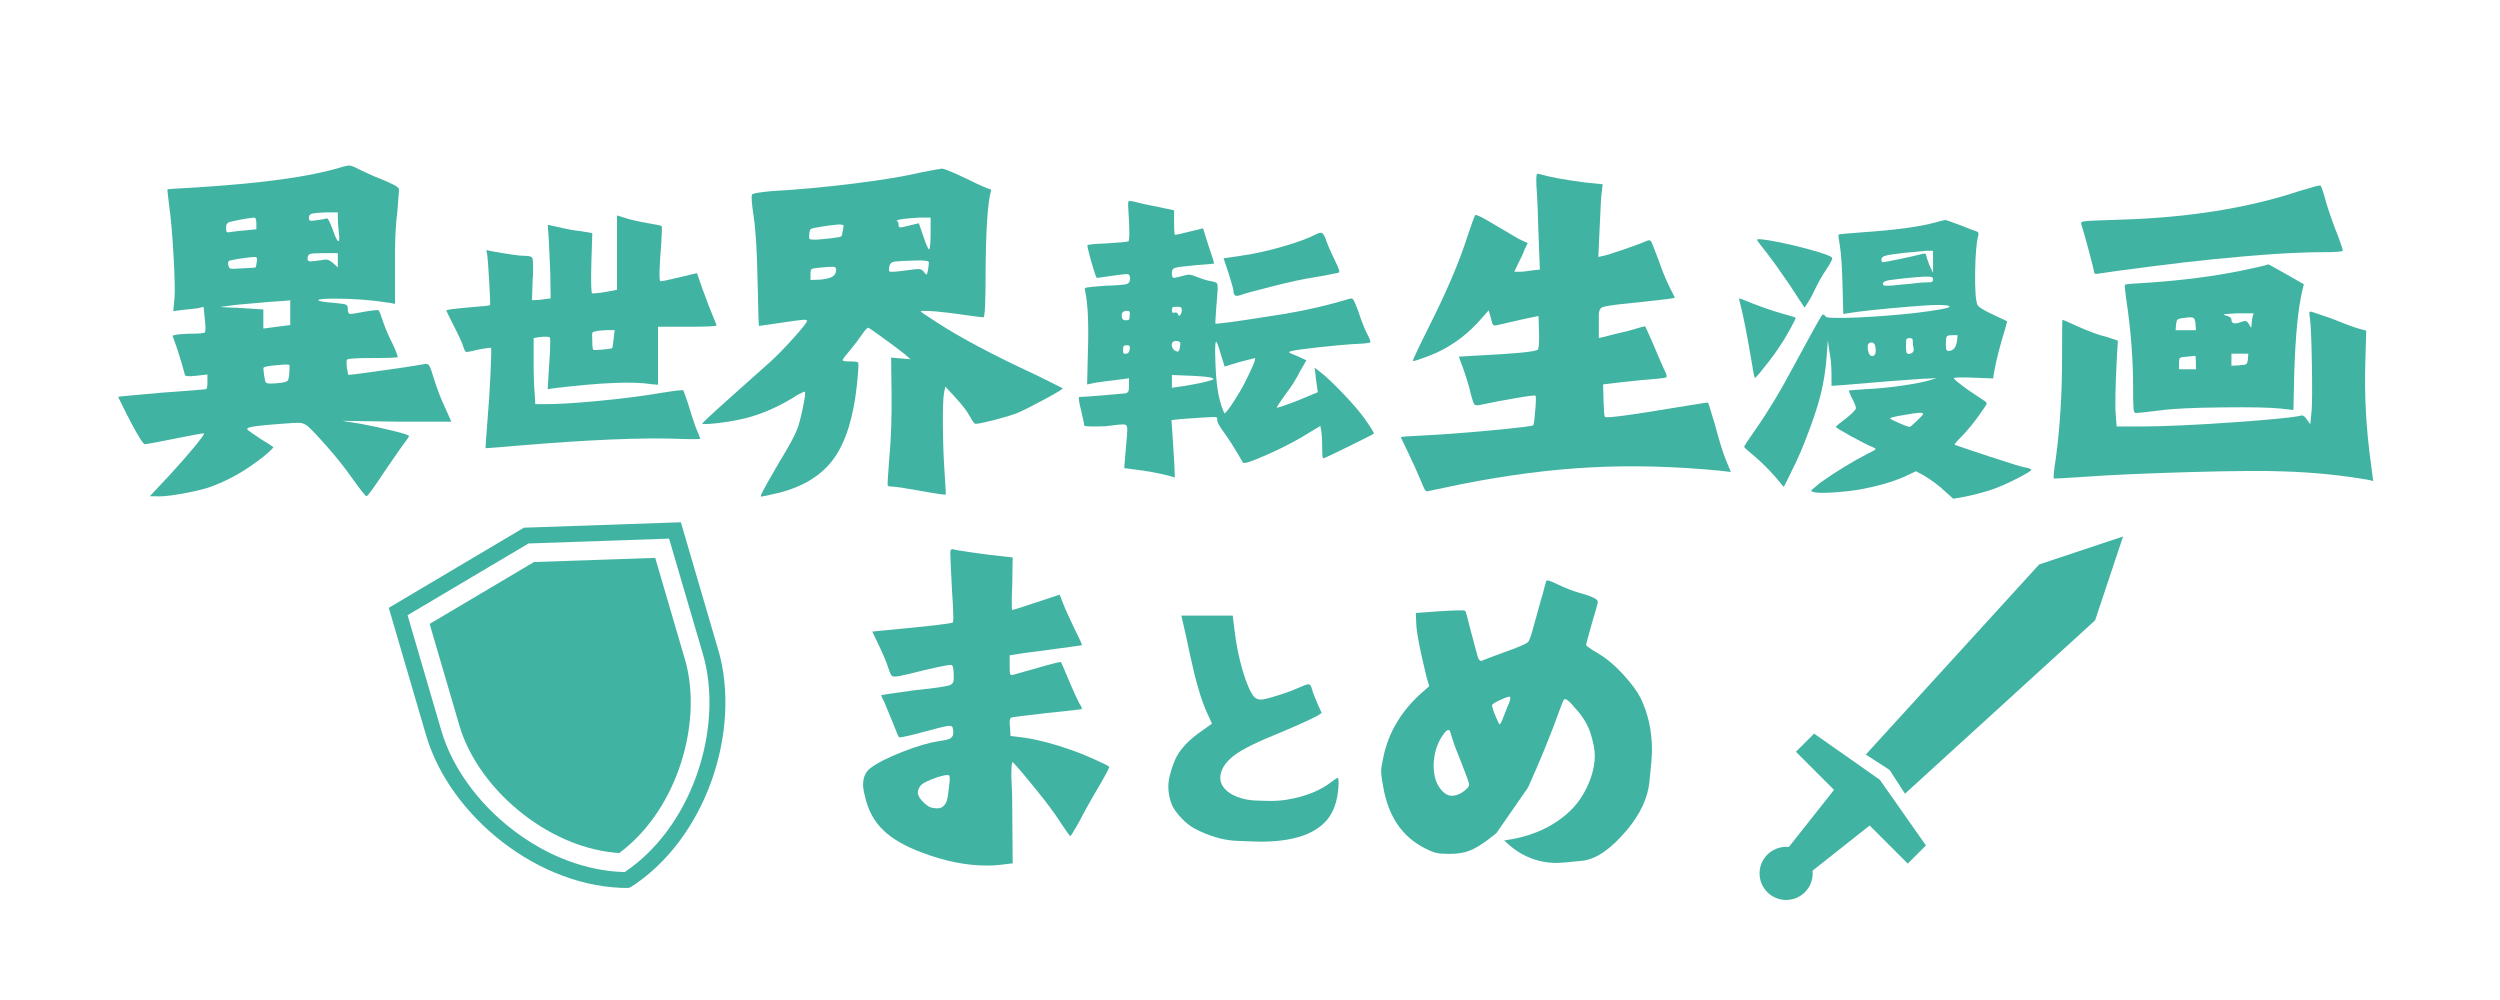 <svg xmlns="http://www.w3.org/2000/svg" xmlns:xlink="http://www.w3.org/1999/xlink" width="500" zoomAndPan="magnify" viewBox="0 0 375 150" height="200" preserveAspectRatio="xMidYMid meet" version="1.0"><defs><g/><clipPath id="e1ac9766f0"><path d="M 279 80.469 L 318.684 80.469 L 318.684 120 L 279 120 Z M 279 80.469 " clip-rule="nonzero"/></clipPath><clipPath id="a4d13086f7"><path d="M 263.934 127 L 272 127 L 272 135 L 263.934 135 Z M 263.934 127 " clip-rule="nonzero"/></clipPath><clipPath id="4ba9ed902e"><path d="M 58 78 L 109 78 L 109 134 L 58 134 Z M 58 78 " clip-rule="nonzero"/></clipPath><clipPath id="d239a5b252"><path d="M 56.586 85.602 L 100.492 72.746 L 116.297 126.73 L 72.391 139.586 Z M 56.586 85.602 " clip-rule="nonzero"/></clipPath><clipPath id="af7200e1d4"><path d="M 56.586 85.602 L 100.492 72.746 L 116.297 126.73 L 72.391 139.586 Z M 56.586 85.602 " clip-rule="nonzero"/></clipPath></defs><path fill="#41b3a2" d="M 272.113 110.039 L 281.969 116.961 L 288.891 126.816 L 286.164 129.543 L 269.387 112.766 Z M 272.113 110.039 " fill-opacity="1" fill-rule="nonzero"/><g clip-path="url(#e1ac9766f0)"><path fill="#41b3a2" d="M 283.438 115.492 L 285.746 119.055 L 314.266 93.051 L 318.461 80.469 L 305.879 84.664 L 279.871 113.184 Z M 283.438 115.492 " fill-opacity="1" fill-rule="nonzero"/></g><path fill="#41b3a2" d="M 267.918 133.738 L 265.191 131.012 L 276.309 116.961 L 281.969 122.621 Z M 267.918 133.738 " fill-opacity="1" fill-rule="nonzero"/><g clip-path="url(#a4d13086f7)"><path fill="#41b3a2" d="M 271.902 131.012 C 271.902 131.273 271.879 131.531 271.828 131.789 C 271.777 132.043 271.699 132.293 271.602 132.535 C 271.5 132.777 271.379 133.008 271.23 133.223 C 271.086 133.441 270.922 133.645 270.734 133.828 C 270.551 134.012 270.352 134.18 270.133 134.324 C 269.914 134.469 269.684 134.594 269.445 134.691 C 269.203 134.793 268.953 134.867 268.695 134.918 C 268.438 134.969 268.18 134.996 267.918 134.996 C 267.656 134.996 267.398 134.969 267.141 134.918 C 266.883 134.867 266.637 134.793 266.395 134.691 C 266.152 134.594 265.922 134.469 265.703 134.324 C 265.488 134.18 265.285 134.012 265.102 133.828 C 264.914 133.645 264.75 133.441 264.605 133.223 C 264.461 133.008 264.336 132.777 264.238 132.535 C 264.137 132.293 264.062 132.043 264.012 131.789 C 263.961 131.531 263.934 131.273 263.934 131.012 C 263.934 130.75 263.961 130.488 264.012 130.234 C 264.062 129.977 264.137 129.727 264.238 129.484 C 264.336 129.242 264.461 129.016 264.605 128.797 C 264.75 128.578 264.914 128.379 265.102 128.191 C 265.285 128.008 265.488 127.844 265.703 127.699 C 265.922 127.551 266.152 127.43 266.395 127.328 C 266.637 127.23 266.883 127.152 267.141 127.102 C 267.398 127.051 267.656 127.027 267.918 127.027 C 268.18 127.027 268.438 127.051 268.695 127.102 C 268.953 127.152 269.203 127.23 269.445 127.328 C 269.684 127.43 269.914 127.551 270.133 127.699 C 270.352 127.844 270.551 128.008 270.734 128.191 C 270.922 128.379 271.086 128.578 271.23 128.797 C 271.379 129.016 271.5 129.242 271.602 129.484 C 271.699 129.727 271.777 129.977 271.828 130.234 C 271.879 130.488 271.902 130.75 271.902 131.012 Z M 271.902 131.012 " fill-opacity="1" fill-rule="nonzero"/></g><g fill="#41b3a2" fill-opacity="1"><g transform="translate(117.903, 124.567)"><g><path d="M 24.641 -41.594 C 24.641 -41.852 24.672 -42.016 24.734 -42.078 C 24.797 -42.148 24.848 -42.188 24.891 -42.188 C 24.93 -42.188 24.977 -42.188 25.031 -42.188 C 25.238 -42.102 26.254 -41.93 28.078 -41.672 C 29.898 -41.41 31.312 -41.234 32.312 -41.141 L 34 -40.953 L 33.938 -36.984 C 33.883 -35.68 33.859 -34.707 33.859 -34.062 C 33.859 -33.406 33.883 -33.078 33.938 -33.078 C 34.102 -33.078 35.312 -33.457 37.562 -34.219 C 39.82 -34.977 40.973 -35.359 41.016 -35.359 C 41.055 -35.359 41.227 -34.945 41.531 -34.125 C 41.789 -33.426 42.352 -32.172 43.219 -30.359 C 44 -28.797 44.391 -27.945 44.391 -27.812 C 44.391 -27.812 44.379 -27.801 44.359 -27.781 C 44.336 -27.758 43.18 -27.598 40.891 -27.297 C 38.242 -26.953 36.441 -26.711 35.484 -26.578 L 33.547 -26.266 L 33.547 -24.766 C 33.547 -24.066 33.566 -23.648 33.609 -23.516 C 33.648 -23.391 33.734 -23.328 33.859 -23.328 C 33.91 -23.328 33.957 -23.328 34 -23.328 C 38.5 -24.629 40.898 -25.281 41.203 -25.281 C 41.297 -25.195 41.688 -24.312 42.375 -22.625 C 43.07 -20.977 43.594 -19.828 43.938 -19.172 C 44.238 -18.691 44.391 -18.391 44.391 -18.266 C 44.391 -18.266 44.367 -18.242 44.328 -18.203 C 44.285 -18.16 42.551 -17.961 39.125 -17.609 C 35.664 -17.223 33.867 -16.988 33.734 -16.906 C 33.609 -16.812 33.547 -16.57 33.547 -16.188 C 33.547 -15.969 33.566 -15.727 33.609 -15.469 L 33.672 -14.172 L 35.812 -13.906 C 37.852 -13.602 40.148 -13 42.703 -12.094 C 43.742 -11.738 44.914 -11.27 46.219 -10.688 C 47.52 -10.102 48.273 -9.727 48.484 -9.562 C 48.484 -9.344 47.922 -8.281 46.797 -6.375 C 45.586 -4.332 44.633 -2.617 43.938 -1.234 C 43.156 0.148 42.723 0.844 42.641 0.844 C 42.555 0.844 41.973 0.02 40.891 -1.625 C 40.191 -2.707 39.07 -4.203 37.531 -6.109 C 36 -8.016 34.844 -9.379 34.062 -10.203 C 34.062 -10.242 34.039 -10.266 34 -10.266 C 34 -10.266 33.973 -10.223 33.922 -10.141 C 33.879 -10.055 33.848 -9.828 33.828 -9.453 C 33.805 -9.086 33.797 -8.773 33.797 -8.516 C 33.797 -8.078 33.816 -7.477 33.859 -6.719 C 33.91 -5.969 33.938 -4.703 33.938 -2.922 L 34 4.938 L 32.891 5.062 C 31.984 5.195 31.07 5.266 30.156 5.266 C 27.082 5.266 23.879 4.633 20.547 3.375 C 17.941 2.426 15.945 1.281 14.562 -0.062 C 13.176 -1.406 12.266 -3.117 11.828 -5.203 C 11.648 -5.848 11.562 -6.41 11.562 -6.891 C 11.562 -7.973 11.93 -8.797 12.672 -9.359 C 13.711 -10.141 15.316 -10.953 17.484 -11.797 C 19.648 -12.641 21.445 -13.172 22.875 -13.391 C 23.832 -13.516 24.441 -13.664 24.703 -13.844 C 24.961 -14.02 25.094 -14.301 25.094 -14.688 C 25.094 -14.77 25.094 -14.836 25.094 -14.891 C 25.051 -15.273 24.992 -15.5 24.922 -15.562 C 24.859 -15.633 24.738 -15.672 24.562 -15.672 C 24.477 -15.672 24.375 -15.672 24.25 -15.672 C 23.812 -15.617 22.488 -15.289 20.281 -14.688 C 18.5 -14.207 17.414 -13.969 17.031 -13.969 C 16.945 -13.969 16.906 -13.992 16.906 -14.047 C 16.852 -14.086 16.547 -14.82 15.984 -16.25 C 15.379 -17.676 14.969 -18.672 14.75 -19.234 C 14.445 -19.797 14.297 -20.145 14.297 -20.281 C 14.297 -20.281 14.305 -20.289 14.328 -20.312 C 14.348 -20.332 15.922 -20.562 19.047 -21 C 19.473 -21.039 20.035 -21.102 20.734 -21.188 C 22.941 -21.445 24.227 -21.648 24.594 -21.797 C 24.969 -21.953 25.156 -22.25 25.156 -22.688 C 25.156 -22.77 25.156 -22.832 25.156 -22.875 C 25.156 -22.875 25.156 -22.895 25.156 -22.938 C 25.156 -22.938 25.156 -22.961 25.156 -23.016 L 25.156 -23.203 C 25.156 -23.203 25.156 -23.223 25.156 -23.266 C 25.156 -24.305 25.023 -24.828 24.766 -24.828 C 24.117 -24.828 21.91 -24.352 18.141 -23.406 C 17.223 -23.188 16.613 -23.078 16.312 -23.078 C 16.227 -23.078 16.109 -23.098 15.953 -23.141 C 15.805 -23.18 15.602 -23.594 15.344 -24.375 C 15.125 -25.113 14.645 -26.258 13.906 -27.812 L 12.938 -29.828 L 14.953 -30.031 C 21.41 -30.633 24.77 -31.023 25.031 -31.203 C 25.07 -31.285 25.094 -31.566 25.094 -32.047 C 25.094 -32.828 25.023 -34.191 24.891 -36.141 C 24.723 -39.348 24.641 -41.164 24.641 -41.594 Z M 24.5 -7.016 C 24.539 -7.273 24.562 -7.492 24.562 -7.672 C 24.562 -8.055 24.52 -8.258 24.438 -8.281 C 24.352 -8.301 24.27 -8.312 24.188 -8.312 C 23.926 -8.312 23.445 -8.207 22.75 -8 C 21.227 -7.477 20.348 -7.02 20.109 -6.625 C 19.879 -6.238 19.766 -5.938 19.766 -5.719 C 19.766 -5.281 20.023 -4.805 20.547 -4.297 C 21.055 -3.773 21.504 -3.477 21.891 -3.406 C 22.285 -3.344 22.551 -3.312 22.688 -3.312 C 23.07 -3.312 23.375 -3.422 23.594 -3.641 C 23.852 -3.859 24.035 -4.16 24.141 -4.547 C 24.254 -4.941 24.375 -5.766 24.5 -7.016 Z M 24.5 -7.016 "/></g></g></g><g fill="#41b3a2" fill-opacity="1"><g transform="translate(13.566, 68.843)"><g><path d="M 29.828 -12.875 C 29.879 -13.602 29.879 -14.016 29.828 -14.109 C 29.703 -14.191 29.062 -14.176 27.906 -14.062 C 26.758 -13.957 26.125 -13.844 26 -13.719 C 25.914 -13.676 25.938 -13.266 26.062 -12.484 C 26.145 -11.922 26.227 -11.582 26.312 -11.469 C 26.406 -11.363 26.648 -11.312 27.047 -11.312 C 27.473 -11.312 28.035 -11.352 28.734 -11.438 C 29.203 -11.52 29.488 -11.625 29.594 -11.75 C 29.707 -11.883 29.785 -12.258 29.828 -12.875 Z M 29.969 -21.906 L 29.969 -23.797 L 29.188 -23.719 C 28.188 -23.676 25.82 -23.484 22.094 -23.141 L 19.5 -22.812 C 19.582 -22.812 19.773 -22.789 20.078 -22.75 C 21.473 -22.707 22.734 -22.645 23.859 -22.562 L 25.938 -22.422 L 25.938 -19.562 L 27.953 -19.828 L 29.969 -20.078 Z M 24.953 -29.578 C 25.047 -30.004 24.992 -30.238 24.797 -30.281 C 24.598 -30.332 23.766 -30.25 22.297 -30.031 C 21.473 -29.895 20.984 -29.797 20.828 -29.734 C 20.68 -29.672 20.629 -29.477 20.672 -29.156 C 20.711 -28.832 20.816 -28.633 20.984 -28.562 C 21.16 -28.5 21.75 -28.508 22.75 -28.594 C 24.094 -28.645 24.766 -28.691 24.766 -28.734 C 24.805 -28.734 24.867 -29.016 24.953 -29.578 Z M 37.109 -29.766 L 37.109 -30.875 L 35.031 -30.875 C 33.863 -30.875 33.16 -30.828 32.922 -30.734 C 32.68 -30.648 32.562 -30.414 32.562 -30.031 C 32.562 -29.77 32.703 -29.641 32.984 -29.641 C 33.266 -29.641 33.836 -29.703 34.703 -29.828 C 35.141 -29.922 35.453 -29.93 35.641 -29.859 C 35.836 -29.797 36.094 -29.633 36.406 -29.375 L 37.109 -28.734 Z M 24.891 -35.297 C 24.891 -35.898 24.781 -36.203 24.562 -36.203 C 23.613 -36.117 22.406 -35.906 20.938 -35.562 C 20.539 -35.469 20.344 -35.18 20.344 -34.703 C 20.344 -34.316 20.383 -34.094 20.469 -34.031 C 20.562 -33.969 20.801 -33.977 21.188 -34.062 C 21.707 -34.145 22.469 -34.227 23.469 -34.312 L 24.891 -34.453 Z M 37.109 -36.984 L 35.297 -36.984 C 34.172 -36.941 33.469 -36.875 33.188 -36.781 C 32.906 -36.695 32.766 -36.484 32.766 -36.141 C 32.766 -35.922 32.828 -35.789 32.953 -35.75 C 33.086 -35.707 33.414 -35.727 33.938 -35.812 C 34.625 -35.895 35.117 -35.984 35.422 -36.078 C 35.598 -36.16 35.898 -35.617 36.328 -34.453 C 36.723 -33.273 37.008 -32.688 37.188 -32.688 C 37.352 -32.645 37.375 -33.082 37.25 -34 C 37.156 -34.945 37.109 -35.66 37.109 -36.141 Z M 37.375 -43.688 C 38.156 -43.938 38.688 -44.039 38.969 -44 C 39.25 -43.957 39.844 -43.695 40.75 -43.219 C 41.832 -42.695 43.023 -42.18 44.328 -41.672 C 45.234 -41.273 45.797 -40.988 46.016 -40.812 C 46.234 -40.645 46.32 -40.453 46.281 -40.234 C 46.281 -40.055 46.191 -38.93 46.016 -36.859 C 45.754 -35.035 45.645 -32.305 45.688 -28.672 L 45.688 -23.266 L 44.922 -23.406 C 42.273 -23.832 39.539 -24.047 36.719 -24.047 C 35.031 -24.047 34.188 -23.969 34.188 -23.812 C 34.188 -23.664 35.008 -23.531 36.656 -23.406 C 37.613 -23.312 38.176 -23.223 38.344 -23.141 C 38.52 -23.055 38.609 -22.836 38.609 -22.484 C 38.609 -22.055 38.703 -21.816 38.891 -21.766 C 39.086 -21.723 39.836 -21.832 41.141 -22.094 C 42.441 -22.312 43.133 -22.379 43.219 -22.297 C 43.352 -22.16 43.594 -21.551 43.938 -20.469 C 44.281 -19.477 44.758 -18.375 45.375 -17.156 C 45.895 -16.031 46.129 -15.406 46.078 -15.281 C 45.953 -15.188 44.695 -15.141 42.312 -15.141 C 39.883 -15.141 38.609 -15.055 38.484 -14.891 C 38.391 -14.754 38.391 -14.316 38.484 -13.578 L 38.672 -12.609 L 39.906 -12.734 C 45.102 -13.43 48.504 -13.93 50.109 -14.234 C 50.41 -14.316 50.641 -14.25 50.797 -14.031 C 50.953 -13.82 51.203 -13.129 51.547 -11.953 C 52.023 -10.441 52.586 -8.992 53.234 -7.609 C 53.836 -6.266 54.141 -5.594 54.141 -5.594 C 52.93 -5.594 52.117 -5.594 51.703 -5.594 C 51.297 -5.594 49.379 -5.594 45.953 -5.594 L 37.766 -5.719 L 40.562 -5.266 C 42.207 -4.961 43.82 -4.613 45.406 -4.219 C 46.988 -3.832 47.781 -3.57 47.781 -3.438 C 47.781 -3.352 47.602 -3.07 47.25 -2.594 C 46.988 -2.289 45.973 -0.844 44.203 1.75 C 42.516 4.312 41.582 5.594 41.406 5.594 C 41.27 5.594 40.531 4.66 39.188 2.797 C 38.156 1.316 36.922 -0.234 35.484 -1.859 C 34.055 -3.484 33.062 -4.531 32.5 -5 C 32.113 -5.258 31.742 -5.398 31.391 -5.422 C 31.047 -5.441 30.094 -5.391 28.531 -5.266 C 27.363 -5.18 26.461 -5.102 25.828 -5.031 C 25.203 -4.969 24.707 -4.906 24.344 -4.844 C 23.977 -4.781 23.738 -4.711 23.625 -4.641 C 23.52 -4.578 23.488 -4.504 23.531 -4.422 C 23.707 -4.242 24.379 -3.766 25.547 -2.984 C 25.805 -2.816 26.109 -2.633 26.453 -2.438 C 26.797 -2.238 27.031 -2.082 27.156 -1.969 C 27.289 -1.863 27.383 -1.812 27.438 -1.812 C 27.477 -1.77 27.344 -1.598 27.031 -1.297 C 26.727 -0.992 26.328 -0.645 25.828 -0.25 C 25.336 0.133 24.875 0.477 24.438 0.781 C 22.312 2.301 20.062 3.473 17.688 4.297 C 16.602 4.641 15.18 4.961 13.422 5.266 C 11.672 5.566 10.445 5.676 9.75 5.594 L 8.906 5.594 L 11.891 2.406 C 13.328 0.844 14.562 -0.562 15.594 -1.812 C 16.633 -3.07 17.113 -3.742 17.031 -3.828 C 16.945 -3.879 15.516 -3.625 12.734 -3.062 C 9.879 -2.488 8.363 -2.203 8.188 -2.203 C 7.926 -2.203 7.191 -3.352 5.984 -5.656 C 5.68 -6.219 5.391 -6.789 5.109 -7.375 C 4.828 -7.957 4.598 -8.422 4.422 -8.766 C 4.242 -9.117 4.156 -9.297 4.156 -9.297 C 4.156 -9.336 4.758 -9.41 5.969 -9.516 C 7.188 -9.629 8.75 -9.77 10.656 -9.938 C 14.988 -10.25 17.223 -10.426 17.359 -10.469 C 17.484 -10.551 17.547 -10.914 17.547 -11.562 L 17.547 -12.672 L 15.922 -12.484 C 14.797 -12.348 14.211 -12.391 14.172 -12.609 C 13.609 -14.734 13 -16.66 12.344 -18.391 C 12.301 -18.484 12.41 -18.551 12.672 -18.594 C 13.016 -18.676 13.664 -18.738 14.625 -18.781 C 16.188 -18.781 17.031 -18.848 17.156 -18.984 C 17.289 -19.109 17.289 -19.781 17.156 -21 L 16.969 -22.812 L 16.188 -22.625 C 15.969 -22.582 15.188 -22.492 13.844 -22.359 L 12.422 -22.172 L 12.609 -24.109 C 12.691 -25.191 12.645 -27.289 12.469 -30.406 C 12.301 -33.531 12.086 -36.004 11.828 -37.828 C 11.609 -39.566 11.52 -40.438 11.562 -40.438 C 11.562 -40.477 13.102 -40.582 16.188 -40.75 C 25.852 -41.363 32.914 -42.344 37.375 -43.688 Z M 37.375 -43.688 "/></g></g></g><g fill="#41b3a2" fill-opacity="1"><g transform="translate(64.749, 64.468)"><g><path d="M 27.453 -14.953 L 26.297 -14.953 C 25.461 -14.922 24.879 -14.852 24.547 -14.75 C 24.285 -14.719 24.133 -14.641 24.094 -14.516 C 24.062 -14.398 24.062 -14.031 24.094 -13.406 C 24.094 -12.57 24.145 -12.102 24.25 -12 C 24.312 -11.938 24.773 -11.945 25.641 -12.031 C 26.516 -12.113 27 -12.188 27.094 -12.25 C 27.133 -12.312 27.203 -12.781 27.297 -13.656 Z M 27.797 -26.594 L 27.797 -32.156 L 29.094 -31.75 C 29.969 -31.477 31.07 -31.227 32.406 -31 C 33.801 -30.77 34.5 -30.617 34.5 -30.547 C 34.562 -30.516 34.547 -29.719 34.453 -28.156 C 34.148 -24.414 34.098 -22.461 34.297 -22.297 C 34.367 -22.234 35.285 -22.414 37.047 -22.844 L 39.797 -23.5 L 40.594 -21.203 C 41.164 -19.598 41.883 -17.75 42.75 -15.656 C 42.551 -15.52 41.102 -15.453 38.406 -15.453 L 33.953 -15.453 L 33.953 -6.75 L 32.953 -6.844 C 30.211 -7.281 25.395 -7.082 18.5 -6.25 L 17.406 -6.094 L 17.5 -7.75 C 17.531 -8.051 17.613 -9.367 17.75 -11.703 C 17.812 -13.004 17.801 -13.719 17.719 -13.844 C 17.633 -13.977 17.113 -14 16.156 -13.906 L 15.297 -13.75 L 15.297 -10.344 C 15.297 -8.113 15.348 -6.484 15.453 -5.453 L 15.547 -3.844 L 17.047 -3.844 C 18.953 -3.844 21.656 -4.008 25.156 -4.344 C 28.656 -4.676 31.77 -5.078 34.5 -5.547 C 36.562 -5.879 37.645 -6 37.75 -5.906 C 37.812 -5.801 38.047 -5.148 38.453 -3.953 C 38.848 -2.617 39.227 -1.438 39.594 -0.406 C 40.062 0.695 40.297 1.281 40.297 1.344 C 40.297 1.383 39.926 1.406 39.188 1.406 C 38.457 1.406 37.578 1.383 36.547 1.344 C 31.285 1.176 23.738 1.492 13.906 2.297 C 10.102 2.629 8.164 2.781 8.094 2.75 C 8.062 2.719 8.145 1.469 8.344 -1 C 8.551 -3.438 8.711 -5.906 8.828 -8.406 C 8.941 -10.906 8.969 -12.203 8.906 -12.297 C 8.801 -12.328 8.195 -12.242 7.094 -12.047 C 5.969 -11.785 5.352 -11.656 5.25 -11.656 C 5.082 -11.656 4.914 -11.922 4.75 -12.453 C 4.613 -12.953 4.145 -13.984 3.344 -15.547 C 2.582 -17.047 2.203 -17.832 2.203 -17.906 C 2.203 -18 3.27 -18.145 5.406 -18.344 C 7.602 -18.508 8.719 -18.629 8.75 -18.703 C 8.812 -18.734 8.773 -19.848 8.641 -22.047 C 8.516 -24.242 8.414 -25.629 8.344 -26.203 L 8.203 -26.953 L 8.953 -26.797 C 11.547 -26.328 13.176 -26.094 13.844 -26.094 C 13.883 -26.094 13.938 -26.094 14 -26.094 C 14.664 -26.094 15.039 -25.969 15.125 -25.719 C 15.207 -25.469 15.234 -24.578 15.203 -23.047 C 15.172 -22.879 15.156 -22.766 15.156 -22.703 L 15.047 -19.453 L 15.547 -19.453 C 15.879 -19.453 16.348 -19.5 16.953 -19.594 L 17.844 -19.703 L 17.797 -23.453 C 17.703 -25.785 17.617 -27.617 17.547 -28.953 L 17.406 -30.75 L 19 -30.406 C 20.227 -30.102 21.344 -29.898 22.344 -29.797 L 24.094 -29.5 L 23.953 -24.953 C 23.879 -21.953 23.926 -20.453 24.094 -20.453 C 24.727 -20.453 25.812 -20.602 27.344 -20.906 L 27.797 -21 Z M 27.797 -26.594 "/></g></g></g><g fill="#41b3a2" fill-opacity="1"><g transform="translate(103.186, 68.843)"><g><path d="M 22.234 -28.406 C 22.234 -28.664 22.094 -28.805 21.812 -28.828 C 21.531 -28.848 20.758 -28.797 19.5 -28.672 C 18.977 -28.617 18.66 -28.551 18.547 -28.469 C 18.441 -28.383 18.391 -28.125 18.391 -27.688 L 18.391 -26.844 L 19.953 -26.906 C 20.773 -27 21.359 -27.148 21.703 -27.359 C 22.055 -27.578 22.234 -27.926 22.234 -28.406 Z M 36.016 -28.344 C 36.098 -28.906 36.141 -29.289 36.141 -29.5 C 36.141 -29.719 35.488 -29.805 34.188 -29.766 C 32.5 -29.723 31.438 -29.672 31 -29.609 C 30.57 -29.547 30.312 -29.316 30.219 -28.922 C 30.133 -28.492 30.133 -28.234 30.219 -28.141 C 30.352 -28.016 31.176 -28.062 32.688 -28.281 C 33.82 -28.445 34.52 -28.508 34.781 -28.469 C 35.039 -28.426 35.254 -28.273 35.422 -28.016 C 35.641 -27.754 35.77 -27.633 35.812 -27.656 C 35.852 -27.676 35.922 -27.906 36.016 -28.344 Z M 23.266 -34.391 C 23.359 -34.773 23.367 -35 23.297 -35.062 C 23.234 -35.133 23.008 -35.172 22.625 -35.172 C 21.883 -35.117 21.016 -35.008 20.016 -34.844 C 19.148 -34.707 18.641 -34.598 18.484 -34.516 C 18.336 -34.43 18.242 -34.172 18.203 -33.734 C 18.16 -33.297 18.18 -33.047 18.266 -32.984 C 18.348 -32.922 18.672 -32.891 19.234 -32.891 C 19.848 -32.93 20.617 -33.004 21.547 -33.109 C 22.473 -33.223 22.961 -33.32 23.016 -33.406 C 23.098 -33.5 23.18 -33.828 23.266 -34.391 Z M 36.406 -36.203 L 34.703 -36.203 C 32.492 -36.078 31.348 -35.906 31.266 -35.688 C 31.484 -35.688 31.594 -35.516 31.594 -35.172 C 31.594 -34.91 31.664 -34.766 31.812 -34.734 C 31.969 -34.711 32.457 -34.812 33.281 -35.031 L 34.641 -35.359 L 35.359 -33.281 C 35.797 -31.977 36.078 -31.367 36.203 -31.453 C 36.336 -31.672 36.406 -32.52 36.406 -34 Z M 34.906 -42.969 C 36.633 -43.312 37.695 -43.504 38.094 -43.547 C 38.438 -43.547 39.648 -43.051 41.734 -42.062 C 43.859 -41.02 45.023 -40.5 45.234 -40.5 C 45.453 -40.5 45.52 -40.367 45.438 -40.109 C 44.957 -38.328 44.695 -34.297 44.656 -28.016 C 44.656 -23.504 44.547 -21.25 44.328 -21.25 C 44.109 -21.25 43.223 -21.359 41.672 -21.578 C 40.797 -21.711 39.805 -21.844 38.703 -21.969 C 37.598 -22.102 36.707 -22.18 36.031 -22.203 C 35.363 -22.223 34.988 -22.211 34.906 -22.172 C 34.906 -22.078 35.688 -21.535 37.25 -20.547 C 40.758 -18.242 45.738 -15.598 52.188 -12.609 C 54.832 -11.305 56.176 -10.633 56.219 -10.594 C 56.219 -10.469 55.285 -9.906 53.422 -8.906 C 51.566 -7.906 50.227 -7.234 49.406 -6.891 C 48.625 -6.586 47.473 -6.238 45.953 -5.844 C 44.441 -5.457 43.508 -5.266 43.156 -5.266 C 42.988 -5.266 42.695 -5.645 42.281 -6.406 C 41.875 -7.164 41.148 -8.109 40.109 -9.234 L 38.609 -10.859 L 38.422 -9.938 C 38.285 -9.164 38.227 -7.52 38.25 -5 C 38.27 -2.488 38.348 -0.238 38.484 1.75 C 38.648 4.133 38.711 5.328 38.672 5.328 C 38.586 5.41 37.375 5.238 35.031 4.812 C 32.602 4.375 31.176 4.156 30.75 4.156 C 30.312 4.156 30.051 4.094 29.969 3.969 C 29.926 3.789 30.008 2.379 30.219 -0.266 C 30.477 -3.078 30.586 -6.258 30.547 -9.812 L 30.484 -15.203 L 31.984 -15.078 L 33.406 -14.953 L 32.5 -15.734 C 31.801 -16.297 30.738 -17.094 29.312 -18.125 C 27.883 -19.164 27.129 -19.688 27.047 -19.688 C 26.91 -19.688 26.625 -19.383 26.188 -18.781 C 25.758 -18.133 25.156 -17.332 24.375 -16.375 C 23.594 -15.469 23.203 -14.945 23.203 -14.812 C 23.203 -14.688 23.594 -14.625 24.375 -14.625 C 25.113 -14.625 25.504 -14.562 25.547 -14.438 C 25.629 -14.301 25.562 -13.172 25.344 -11.047 C 24.82 -6.191 23.672 -2.531 21.891 -0.062 C 20.117 2.406 17.395 4.113 13.719 5.062 C 12.031 5.457 11.117 5.656 10.984 5.656 C 10.941 5.613 10.93 5.547 10.953 5.453 C 10.973 5.367 11.094 5.117 11.312 4.703 C 11.531 4.297 11.82 3.766 12.188 3.109 C 12.551 2.461 13.062 1.578 13.719 0.453 C 15.102 -1.797 15.988 -3.422 16.375 -4.422 C 16.633 -5.066 16.914 -6.113 17.219 -7.562 C 17.531 -9.02 17.641 -9.859 17.547 -10.078 C 17.547 -10.117 17.469 -10.102 17.312 -10.031 C 17.164 -9.969 16.961 -9.875 16.703 -9.75 C 16.441 -9.625 16.16 -9.453 15.859 -9.234 C 13.43 -7.754 11.023 -6.711 8.641 -6.109 C 7.91 -5.93 7.016 -5.754 5.953 -5.578 C 4.891 -5.41 4.02 -5.305 3.344 -5.266 C 2.676 -5.223 2.273 -5.223 2.141 -5.266 C 2.141 -5.391 3.551 -6.711 6.375 -9.234 C 8.188 -10.836 10.203 -12.633 12.422 -14.625 C 13.367 -15.488 14.516 -16.664 15.859 -18.156 C 17.203 -19.656 17.875 -20.516 17.875 -20.734 C 17.832 -20.867 17.57 -20.91 17.094 -20.859 C 16.613 -20.816 15.379 -20.645 13.391 -20.344 C 11.609 -20.082 10.695 -19.953 10.656 -19.953 C 10.613 -19.953 10.547 -22.172 10.453 -26.609 C 10.367 -31.055 10.176 -34.285 9.875 -36.297 C 9.57 -38.316 9.488 -39.438 9.625 -39.656 C 9.664 -39.82 10.617 -39.992 12.484 -40.172 C 16.422 -40.391 20.555 -40.77 24.891 -41.312 C 29.223 -41.852 32.562 -42.406 34.906 -42.969 Z M 34.906 -42.969 "/></g></g></g><g clip-path="url(#4ba9ed902e)"><g clip-path="url(#d239a5b252)"><g clip-path="url(#af7200e1d4)"><path fill="#41b3a2" d="M 78.586 79.152 L 58.316 91.172 L 63.918 110.301 C 67.461 122.402 80.852 133.32 94.414 133.199 C 100.152 129.594 104.383 123.676 106.711 117.176 C 109.039 110.68 109.508 103.52 107.738 97.469 L 102.137 78.34 Z M 105.445 98.141 C 107.031 103.555 106.672 110.203 104.461 116.371 C 102.254 122.527 98.453 127.629 93.711 130.805 C 88.012 130.688 82.059 128.441 76.867 124.438 C 71.68 120.445 67.797 115.043 66.211 109.629 L 61.133 92.281 L 79.281 81.52 L 100.363 80.793 Z M 80.098 84.305 L 64.445 93.586 L 68.91 108.836 C 70.332 113.695 73.859 118.57 78.582 122.211 C 83.012 125.625 88.051 127.645 92.879 127.957 C 96.777 125.086 99.934 120.672 101.812 115.422 C 103.828 109.801 104.168 103.789 102.746 98.93 L 98.281 83.68 Z M 80.098 84.305 " fill-opacity="1" fill-rule="nonzero"/></g></g></g><g fill="#41b3a2" fill-opacity="1"><g transform="translate(165, 123.595)"><g><path d="M 12.547 -29.75 L 12.203 -31.25 L 19.906 -31.25 L 20.156 -29.25 C 20.414 -27.02 20.828 -24.945 21.391 -23.031 C 21.961 -21.113 22.531 -19.801 23.094 -19.094 C 23.363 -18.801 23.719 -18.656 24.156 -18.656 C 24.488 -18.656 25.297 -18.852 26.578 -19.25 C 27.859 -19.645 28.984 -20.062 29.953 -20.5 C 30.617 -20.801 31.051 -20.953 31.25 -20.953 C 31.312 -20.953 31.395 -20.926 31.5 -20.875 C 31.602 -20.82 31.77 -20.395 32 -19.594 C 32.27 -18.895 32.535 -18.25 32.797 -17.656 L 33.25 -16.656 L 32.656 -16.25 C 31.32 -15.551 29.086 -14.551 25.953 -13.25 C 22.68 -11.914 20.547 -10.766 19.547 -9.797 C 18.547 -8.867 18.047 -7.906 18.047 -6.906 C 18.047 -6.863 18.047 -6.828 18.047 -6.797 C 18.047 -6.266 18.285 -5.738 18.766 -5.219 C 19.254 -4.707 19.883 -4.316 20.656 -4.047 C 21.414 -3.742 22.297 -3.566 23.297 -3.516 C 24.297 -3.473 25.016 -3.453 25.453 -3.453 C 26.453 -3.453 27.332 -3.52 28.094 -3.656 C 30.863 -4.113 33.113 -5.031 34.844 -6.406 C 35.281 -6.738 35.551 -6.906 35.656 -6.906 C 35.719 -6.906 35.754 -6.812 35.766 -6.625 C 35.785 -6.438 35.797 -6.297 35.797 -6.203 C 35.797 -6.004 35.781 -5.719 35.75 -5.344 C 35.719 -4.977 35.664 -4.582 35.594 -4.156 C 35.332 -2.75 34.848 -1.602 34.141 -0.719 C 33.441 0.156 32.461 0.879 31.203 1.453 C 29.336 2.254 26.988 2.656 24.156 2.656 C 23.688 2.656 22.457 2.613 20.469 2.531 C 18.488 2.445 16.398 1.836 14.203 0.703 C 13.535 0.336 12.867 -0.191 12.203 -0.891 C 11.535 -1.598 11.066 -2.25 10.797 -2.844 C 10.43 -3.75 10.25 -4.664 10.25 -5.594 C 10.25 -6.633 10.57 -7.945 11.219 -9.531 C 11.875 -11.113 13.316 -12.656 15.547 -14.156 L 16.797 -15.047 L 16 -16.797 C 15.164 -18.629 14.316 -21.562 13.453 -25.594 C 13.047 -27.562 12.742 -28.945 12.547 -29.75 Z M 12.547 -29.75 "/></g></g></g><g fill="#41b3a2" fill-opacity="1"><g transform="translate(198.14, 124.567)"><g><path d="M 26.328 0.391 L 25.094 1.359 C 24.008 2.18 23.066 2.742 22.266 3.047 C 21.461 3.359 20.477 3.516 19.312 3.516 C 18.438 3.516 17.781 3.469 17.344 3.375 C 16.914 3.289 16.332 3.055 15.594 2.672 C 12.219 0.973 10.141 -2.062 9.359 -6.438 C 9.18 -7.477 9.082 -8.113 9.062 -8.344 C 9.039 -8.582 9.031 -8.75 9.031 -8.844 C 9.031 -9.27 9.141 -9.984 9.359 -10.984 C 10.141 -14.754 12.113 -18.023 15.281 -20.797 L 16.25 -21.641 L 15.859 -22.938 C 14.859 -27.02 14.336 -29.707 14.297 -31 L 14.234 -32.625 L 17.938 -32.891 C 19.281 -32.973 20.281 -33.016 20.938 -33.016 C 21.363 -33.016 21.598 -32.992 21.641 -32.953 C 21.734 -32.828 22.016 -31.812 22.484 -29.906 C 23.047 -27.781 23.391 -26.5 23.516 -26.062 C 23.648 -25.633 23.828 -25.422 24.047 -25.422 C 24.086 -25.422 24.133 -25.441 24.188 -25.484 C 24.57 -25.648 25.781 -26.102 27.812 -26.844 C 29.895 -27.582 31.004 -28.082 31.141 -28.344 C 31.348 -28.688 31.609 -29.469 31.922 -30.688 C 32.18 -31.594 32.566 -32.977 33.078 -34.844 C 33.211 -35.227 33.32 -35.613 33.406 -36 C 33.5 -36.395 33.586 -36.723 33.672 -36.984 C 33.754 -37.242 33.797 -37.395 33.797 -37.438 C 33.836 -37.477 33.883 -37.5 33.938 -37.5 C 34.188 -37.5 34.703 -37.305 35.484 -36.922 C 36.66 -36.359 37.703 -35.945 38.609 -35.688 C 40.555 -35.164 41.531 -34.707 41.531 -34.312 C 41.531 -34.102 41.227 -33 40.625 -31 C 40.062 -29.008 39.781 -27.945 39.781 -27.812 C 39.781 -27.688 40.43 -27.234 41.734 -26.453 C 42.898 -25.766 44.098 -24.75 45.328 -23.406 C 46.566 -22.062 47.445 -20.867 47.969 -19.828 C 49.094 -17.484 49.656 -14.883 49.656 -12.031 C 49.656 -11.207 49.523 -9.602 49.266 -7.219 C 49.004 -4.832 47.898 -2.469 45.953 -0.125 C 43.523 2.77 41.281 4.328 39.219 4.547 C 37.164 4.766 35.898 4.875 35.422 4.875 C 32.391 4.875 29.75 3.75 27.5 1.5 C 31.133 1.02 34.188 -0.238 36.656 -2.281 C 38.395 -3.707 39.676 -5.594 40.5 -7.938 C 40.883 -9.062 41.078 -10.164 41.078 -11.25 C 41.078 -12.113 40.867 -13.207 40.453 -14.531 C 40.047 -15.852 39.258 -17.141 38.094 -18.391 C 37.395 -19.254 36.914 -19.688 36.656 -19.688 C 36.531 -19.688 36.445 -19.645 36.406 -19.562 C 36.312 -19.438 35.789 -18.07 34.844 -15.469 C 33.926 -13.082 33.055 -10.957 32.234 -9.094 L 31.062 -6.438 Z M 28.203 -19.047 C 28.336 -19.391 28.406 -19.648 28.406 -19.828 C 28.406 -19.992 28.363 -20.078 28.281 -20.078 C 27.969 -20.035 27.453 -19.844 26.734 -19.5 C 26.023 -19.156 25.672 -18.914 25.672 -18.781 C 25.672 -18.52 25.844 -17.977 26.188 -17.156 C 26.539 -16.332 26.738 -15.922 26.781 -15.922 C 26.906 -15.922 27.098 -16.27 27.359 -16.969 C 27.453 -17.188 27.602 -17.578 27.812 -18.141 C 28.031 -18.703 28.16 -19.004 28.203 -19.047 Z M 19.688 -13.844 C 19.477 -14.625 19.328 -15.023 19.234 -15.047 C 19.148 -15.066 19.109 -15.078 19.109 -15.078 C 18.93 -15.078 18.672 -14.836 18.328 -14.359 C 17.422 -13.066 16.945 -11.551 16.906 -9.812 C 16.906 -8.383 17.195 -7.258 17.781 -6.438 C 18.363 -5.613 18.977 -5.203 19.625 -5.203 C 19.801 -5.203 19.977 -5.223 20.156 -5.266 C 20.582 -5.348 21.035 -5.57 21.516 -5.938 C 21.992 -6.312 22.234 -6.617 22.234 -6.859 C 22.234 -7.098 21.863 -8.148 21.125 -10.016 C 20.426 -11.703 19.945 -12.977 19.688 -13.844 Z M 19.688 -13.844 "/></g></g></g><g fill="#41b3a2" fill-opacity="1"><g transform="translate(159.114, 66.968)"><g><path d="M 38.328 -31.844 C 38.734 -32.031 39.008 -32.094 39.156 -32.031 C 39.301 -31.977 39.469 -31.75 39.656 -31.344 C 39.914 -30.539 40.336 -29.535 40.922 -28.328 C 41.43 -27.266 41.711 -26.629 41.766 -26.422 C 41.828 -26.223 41.75 -26.086 41.531 -26.016 C 41.457 -26.016 41.242 -25.977 40.891 -25.906 C 40.547 -25.832 40.086 -25.738 39.516 -25.625 C 38.953 -25.52 38.43 -25.43 37.953 -25.359 C 36.484 -25.141 34.438 -24.695 31.812 -24.031 C 29.195 -23.375 27.555 -22.926 26.891 -22.688 C 26.234 -22.445 25.906 -22.656 25.906 -23.312 C 25.906 -23.539 25.664 -24.422 25.188 -25.953 L 24.422 -28.219 L 26.953 -28.594 C 28.859 -28.852 30.957 -29.312 33.25 -29.969 C 35.539 -30.633 37.234 -31.258 38.328 -31.844 Z M 22.656 -10.281 C 22.289 -10.426 21.211 -10.535 19.422 -10.609 L 16.672 -10.719 L 16.672 -8.797 L 18.859 -9.125 C 20.18 -9.344 21.266 -9.566 22.109 -9.797 C 22.66 -9.941 22.938 -10.051 22.938 -10.125 C 22.938 -10.156 22.844 -10.207 22.656 -10.281 Z M 10.344 -14.578 C 10.375 -14.828 10.363 -14.988 10.312 -15.062 C 10.258 -15.145 10.117 -15.188 9.891 -15.188 C 9.672 -15.188 9.523 -15.145 9.453 -15.062 C 9.379 -14.988 9.344 -14.805 9.344 -14.516 C 9.344 -14.223 9.367 -14.039 9.422 -13.969 C 9.484 -13.895 9.625 -13.879 9.844 -13.922 C 10.133 -13.953 10.301 -14.172 10.344 -14.578 Z M 17.938 -15.453 C 17.938 -15.641 17.785 -15.758 17.484 -15.812 C 17.191 -15.863 16.973 -15.816 16.828 -15.672 C 16.648 -15.523 16.602 -15.297 16.688 -14.984 C 16.781 -14.672 16.938 -14.461 17.156 -14.359 C 17.375 -14.242 17.52 -14.203 17.594 -14.234 C 17.664 -14.273 17.738 -14.391 17.812 -14.578 C 17.895 -14.941 17.938 -15.234 17.938 -15.453 Z M 24.031 -13.75 C 23.664 -15.031 23.426 -15.68 23.312 -15.703 C 23.207 -15.723 23.156 -15.219 23.156 -14.188 C 23.156 -13.781 23.172 -13.211 23.203 -12.484 C 23.273 -10.098 23.5 -8.227 23.875 -6.875 C 24.02 -6.32 24.164 -5.863 24.312 -5.5 C 24.457 -5.133 24.547 -4.953 24.578 -4.953 C 24.805 -5.098 25.25 -5.672 25.906 -6.672 C 26.562 -7.68 27.07 -8.535 27.438 -9.234 C 28.801 -11.91 29.352 -13.25 29.094 -13.25 C 29.062 -13.25 28.289 -13.051 26.781 -12.656 L 24.578 -11.984 Z M 10.344 -19.641 C 10.375 -19.961 10.363 -20.16 10.312 -20.234 C 10.258 -20.305 10.125 -20.344 9.906 -20.344 C 9.281 -20.344 9.039 -20 9.188 -19.312 C 9.219 -19.051 9.422 -18.922 9.797 -18.922 C 10.016 -18.922 10.16 -18.961 10.234 -19.047 C 10.305 -19.141 10.344 -19.336 10.344 -19.641 Z M 18.156 -20.453 C 18.156 -20.68 18.109 -20.82 18.016 -20.875 C 17.922 -20.926 17.719 -20.953 17.406 -20.953 C 17.094 -20.953 16.891 -20.926 16.797 -20.875 C 16.711 -20.82 16.672 -20.68 16.672 -20.453 C 16.672 -20.273 16.695 -20.156 16.75 -20.094 C 16.801 -20.039 16.922 -20.035 17.109 -20.078 C 17.359 -20.148 17.52 -20.055 17.594 -19.797 C 17.707 -19.547 17.82 -19.531 17.938 -19.75 C 18.082 -19.926 18.156 -20.16 18.156 -20.453 Z M 10.125 -35.75 C 10.082 -36.375 10.109 -36.723 10.203 -36.797 C 10.297 -36.867 10.691 -36.812 11.391 -36.625 C 11.898 -36.477 12.977 -36.242 14.625 -35.922 L 17 -35.422 L 17 -33.547 C 17 -32.336 17.051 -31.734 17.156 -31.734 C 17.27 -31.734 18.004 -31.898 19.359 -32.234 L 21.344 -32.719 L 22.172 -30.078 C 22.754 -28.359 23.035 -27.477 23.016 -27.438 C 22.992 -27.406 22.195 -27.332 20.625 -27.219 C 20.582 -27.219 20.523 -27.219 20.453 -27.219 C 18.547 -27.039 17.438 -26.895 17.125 -26.781 C 16.82 -26.676 16.672 -26.438 16.672 -26.062 C 16.672 -26.031 16.672 -26.016 16.672 -26.016 C 16.672 -25.578 16.742 -25.336 16.891 -25.297 C 17.035 -25.266 17.492 -25.359 18.266 -25.578 C 18.773 -25.723 19.141 -25.785 19.359 -25.766 C 19.578 -25.742 20 -25.609 20.625 -25.359 C 21.352 -25.066 22.051 -24.863 22.719 -24.75 C 23.113 -24.676 23.348 -24.582 23.422 -24.469 C 23.504 -24.363 23.547 -24.094 23.547 -23.656 C 23.504 -23.031 23.426 -22.02 23.312 -20.625 C 23.207 -19.195 23.172 -18.461 23.203 -18.422 C 23.242 -18.391 23.883 -18.453 25.125 -18.609 C 26.375 -18.773 27.844 -18.988 29.531 -19.25 C 31.219 -19.508 32.613 -19.727 33.719 -19.906 C 36.977 -20.457 40.203 -21.211 43.391 -22.172 C 43.609 -22.242 43.781 -22.176 43.906 -21.969 C 44.039 -21.77 44.273 -21.227 44.609 -20.344 C 45.047 -18.988 45.469 -17.891 45.875 -17.047 C 46.312 -16.242 46.492 -15.77 46.422 -15.625 C 46.348 -15.508 45.43 -15.414 43.672 -15.344 C 42.203 -15.238 40.445 -15.07 38.406 -14.844 C 36.375 -14.625 35.102 -14.441 34.594 -14.297 C 34.227 -14.223 34.156 -14.133 34.375 -14.031 C 34.488 -13.957 34.836 -13.805 35.422 -13.578 L 36.844 -12.922 L 35.922 -11.328 C 35.328 -10.117 34.57 -8.926 33.656 -7.75 C 32.781 -6.508 32.359 -5.867 32.391 -5.828 C 32.461 -5.754 33.508 -6.102 35.531 -6.875 L 38.562 -8.141 L 38.438 -8.969 C 38.438 -9.039 38.398 -9.305 38.328 -9.766 C 38.254 -10.223 38.219 -10.562 38.219 -10.781 L 38.062 -11.828 L 39 -11.109 C 39.844 -10.453 40.988 -9.363 42.438 -7.844 C 43.883 -6.32 44.957 -5.062 45.656 -4.062 C 46.57 -2.75 47.008 -2.035 46.969 -1.922 C 46.969 -1.891 45.895 -1.344 43.75 -0.281 C 41.602 0.781 40.18 1.461 39.484 1.766 C 39.379 1.797 39.305 1.723 39.266 1.547 C 39.234 1.359 39.219 0.953 39.219 0.328 C 39.219 -0.617 39.18 -1.441 39.109 -2.141 L 38.938 -3.078 L 37.297 -2.094 C 35.566 -0.988 33.508 0.094 31.125 1.156 C 28.75 2.219 27.484 2.641 27.328 2.422 C 26.117 0.297 25.055 -1.367 24.141 -2.578 C 23.586 -3.391 23.367 -3.906 23.484 -4.125 C 23.523 -4.27 23.43 -4.363 23.203 -4.406 C 22.879 -4.438 21.195 -4.344 18.156 -4.125 L 16.609 -3.953 L 16.781 -1.484 C 16.926 1.078 17.016 2.523 17.047 2.859 L 17.109 4.672 L 16.672 4.516 C 14.91 4.035 12.926 3.664 10.719 3.406 L 9.516 3.25 L 9.625 1.984 C 9.664 1.648 9.758 0.531 9.906 -1.375 C 9.938 -1.52 9.953 -1.723 9.953 -1.984 C 10.023 -2.711 9.957 -3.129 9.75 -3.234 C 9.551 -3.348 8.848 -3.316 7.641 -3.141 C 7.242 -3.098 6.914 -3.062 6.656 -3.031 C 4.633 -2.957 3.586 -2.992 3.516 -3.141 C 3.516 -3.391 3.352 -4.176 3.031 -5.5 C 2.695 -6.781 2.625 -7.422 2.812 -7.422 C 3.176 -7.422 4.363 -7.504 6.375 -7.672 C 8.395 -7.836 9.516 -7.938 9.734 -7.969 C 9.953 -8.039 10.086 -8.141 10.141 -8.266 C 10.203 -8.398 10.234 -8.688 10.234 -9.125 L 10.234 -10.234 L 9.516 -10.125 C 9.148 -10.082 8.27 -9.973 6.875 -9.797 C 5.625 -9.641 4.816 -9.508 4.453 -9.406 L 3.953 -9.297 L 4.062 -13.859 C 4.219 -18.41 4.07 -21.602 3.625 -23.438 C 3.551 -23.656 3.645 -23.789 3.906 -23.844 C 4.164 -23.895 5.023 -23.977 6.484 -24.094 C 8.43 -24.164 9.566 -24.254 9.891 -24.359 C 10.223 -24.473 10.391 -24.734 10.391 -25.141 C 10.391 -25.578 10.281 -25.812 10.062 -25.844 C 9.844 -25.883 9 -25.797 7.531 -25.578 C 6.133 -25.359 5.422 -25.266 5.391 -25.297 C 5.242 -25.516 4.957 -26.375 4.531 -27.875 C 4.113 -29.383 3.941 -30.156 4.016 -30.188 C 4.16 -30.301 5.148 -30.395 6.984 -30.469 C 8.816 -30.582 9.863 -30.676 10.125 -30.75 C 10.344 -30.852 10.344 -32.52 10.125 -35.75 Z M 10.125 -35.75 "/></g></g></g><g fill="#41b3a2" fill-opacity="1"><g transform="translate(205.434, 68.843)"><g><path d="M 25.031 -40.891 C 24.977 -42.141 25.02 -42.766 25.156 -42.766 C 25.195 -42.766 25.258 -42.766 25.344 -42.766 C 26.945 -42.297 29.289 -41.863 32.375 -41.469 L 34.969 -41.203 L 34.844 -40.172 C 34.75 -39.648 34.641 -37.828 34.516 -34.703 L 34.312 -30.297 L 35.172 -30.484 C 35.555 -30.566 36.57 -30.891 38.219 -31.453 C 39.863 -32.023 41.035 -32.461 41.734 -32.766 C 41.992 -32.848 42.176 -32.781 42.281 -32.562 C 42.383 -32.344 42.766 -31.367 43.422 -29.641 C 43.848 -28.379 44.348 -27.145 44.922 -25.938 C 45.523 -24.77 45.805 -24.188 45.766 -24.188 C 45.711 -24.094 44 -23.875 40.625 -23.531 C 40.145 -23.488 39.516 -23.422 38.734 -23.328 C 36.523 -23.117 35.234 -22.914 34.859 -22.719 C 34.492 -22.52 34.336 -22.008 34.391 -21.188 C 34.391 -20.883 34.391 -20.645 34.391 -20.469 L 34.391 -18.141 L 35.234 -18.328 C 36.016 -18.547 37.16 -18.828 38.672 -19.172 C 40.41 -19.691 41.301 -19.93 41.344 -19.891 C 41.383 -19.848 41.773 -18.984 42.516 -17.297 C 43.117 -15.859 43.66 -14.598 44.141 -13.516 C 44.566 -12.734 44.672 -12.301 44.453 -12.219 C 44.285 -12.133 43.051 -12.004 40.75 -11.828 C 38.195 -11.566 36.66 -11.395 36.141 -11.312 L 35.031 -11.188 L 35.094 -8.781 C 35.145 -7.219 35.211 -6.395 35.297 -6.312 C 35.516 -6.094 38.977 -6.547 45.688 -7.672 C 49.07 -8.234 50.766 -8.492 50.766 -8.453 C 50.805 -8.453 51.156 -7.348 51.812 -5.141 C 52.414 -2.836 52.957 -1.082 53.438 0.125 L 54.203 1.953 L 52.453 1.75 C 45.648 1.102 39.211 0.941 33.141 1.266 C 27.078 1.586 20.645 2.422 13.844 3.766 C 10.895 4.379 9.227 4.727 8.844 4.812 C 8.625 4.895 8.445 4.836 8.312 4.641 C 8.188 4.453 7.953 3.926 7.609 3.062 C 7.172 2.02 6.562 0.676 5.781 -0.969 C 5.051 -2.488 4.688 -3.25 4.688 -3.25 C 4.688 -3.332 5.77 -3.422 7.938 -3.516 C 10.613 -3.641 14.031 -3.895 18.188 -4.281 C 22.352 -4.676 24.477 -4.938 24.562 -5.062 C 24.656 -5.238 24.754 -6 24.859 -7.344 C 24.973 -8.688 24.984 -9.398 24.891 -9.484 C 24.848 -9.578 23.863 -9.457 21.938 -9.125 C 20.008 -8.801 18.156 -8.445 16.375 -8.062 C 16.031 -8.02 15.801 -8.07 15.688 -8.219 C 15.582 -8.375 15.422 -8.863 15.203 -9.688 C 14.941 -10.812 14.578 -12.047 14.109 -13.391 L 13.391 -15.344 L 16.516 -15.531 C 21.797 -15.789 24.695 -16.07 25.219 -16.375 C 25.395 -16.508 25.461 -17.379 25.422 -18.984 L 25.344 -21.453 L 22.562 -20.859 C 21.988 -20.734 20.859 -20.473 19.172 -20.078 C 18.867 -19.992 18.66 -20.004 18.547 -20.109 C 18.441 -20.223 18.328 -20.562 18.203 -21.125 L 17.875 -22.297 L 16.25 -20.469 C 14.125 -18.176 11.633 -16.488 8.781 -15.406 C 7.383 -14.883 6.625 -14.645 6.5 -14.688 C 6.457 -14.82 7.281 -16.578 8.969 -19.953 C 11.57 -25.109 13.477 -29.594 14.688 -33.406 C 15.344 -35.352 15.734 -36.414 15.859 -36.594 C 16.035 -36.676 16.945 -36.223 18.594 -35.234 C 20.281 -34.234 21.535 -33.492 22.359 -33.016 L 23.719 -32.375 L 23.266 -31.453 C 23.098 -30.941 22.773 -30.227 22.297 -29.312 L 21.703 -28.078 L 22.359 -28.078 C 22.922 -28.078 23.594 -28.145 24.375 -28.281 L 25.547 -28.406 L 25.344 -33.672 C 25.258 -37.047 25.156 -39.453 25.031 -40.891 Z M 25.031 -40.891 "/></g></g></g><g fill="#41b3a2" fill-opacity="1"><g transform="translate(258.114, 69.968)"><g><path d="M 2.859 -24.641 C 2.742 -25.004 2.727 -25.188 2.812 -25.188 C 2.844 -25.188 2.914 -25.172 3.031 -25.141 C 5.551 -24.109 7.676 -23.352 9.406 -22.875 C 10.582 -22.551 11.188 -22.367 11.219 -22.328 C 11.289 -22.297 11.051 -21.773 10.5 -20.766 C 9.957 -19.754 9.375 -18.789 8.75 -17.875 C 8.375 -17.289 7.898 -16.629 7.328 -15.891 C 6.766 -15.16 6.266 -14.531 5.828 -14 C 5.391 -13.469 5.148 -13.238 5.109 -13.312 C 5.035 -13.344 4.852 -14.273 4.562 -16.109 C 3.906 -19.992 3.336 -22.836 2.859 -24.641 Z M 5.438 -33.984 C 5.438 -34.172 6.305 -34.098 8.047 -33.766 C 9.797 -33.441 11.602 -33.02 13.469 -32.5 C 15.344 -31.988 16.41 -31.602 16.672 -31.344 C 16.816 -31.195 16.555 -30.629 15.891 -29.641 C 15.234 -28.691 14.539 -27.445 13.812 -25.906 C 13.625 -25.5 13.426 -25.141 13.219 -24.828 C 13.02 -24.516 12.863 -24.266 12.75 -24.078 C 12.645 -23.898 12.578 -23.832 12.547 -23.875 C 12.43 -24.02 11.695 -25.133 10.344 -27.219 C 8.945 -29.281 7.789 -30.895 6.875 -32.062 C 5.914 -33.27 5.438 -33.91 5.438 -33.984 Z M 30.359 -7.859 C 30.359 -8.004 30.164 -8.066 29.781 -8.047 C 29.395 -8.035 28.598 -7.922 27.391 -7.703 C 26.066 -7.484 25.406 -7.316 25.406 -7.203 C 25.406 -7.129 25.844 -6.898 26.719 -6.516 C 27.602 -6.129 28.141 -5.938 28.328 -5.938 C 28.43 -5.938 28.797 -6.238 29.422 -6.844 C 30.047 -7.445 30.359 -7.785 30.359 -7.859 Z M 23.156 -18.094 C 23.082 -18.426 22.898 -18.594 22.609 -18.594 C 22.086 -18.594 21.922 -18.172 22.109 -17.328 C 22.223 -16.816 22.426 -16.562 22.719 -16.562 C 22.969 -16.562 23.129 -16.707 23.203 -17 C 23.273 -17.289 23.258 -17.656 23.156 -18.094 Z M 28.812 -18.641 C 28.812 -18.898 28.785 -19.066 28.734 -19.141 C 28.68 -19.211 28.547 -19.25 28.328 -19.25 C 28.066 -19.25 27.91 -19.191 27.859 -19.078 C 27.805 -18.973 27.781 -18.645 27.781 -18.094 C 27.781 -17.582 27.805 -17.254 27.859 -17.109 C 27.91 -16.961 28.008 -16.891 28.156 -16.891 C 28.445 -16.891 28.656 -16.961 28.781 -17.109 C 28.914 -17.254 28.969 -17.438 28.938 -17.656 C 28.852 -17.988 28.812 -18.316 28.812 -18.641 Z M 35.531 -19.688 L 34.812 -19.688 C 34.301 -19.688 34.008 -19.633 33.938 -19.531 C 33.82 -19.457 33.766 -19.051 33.766 -18.312 C 33.766 -17.906 33.789 -17.641 33.844 -17.516 C 33.906 -17.391 34.008 -17.328 34.156 -17.328 C 34.852 -17.328 35.273 -17.801 35.422 -18.75 Z M 31.844 -28.047 C 31.844 -28.234 31.773 -28.352 31.641 -28.406 C 31.516 -28.457 31.219 -28.484 30.75 -28.484 C 29.207 -28.41 27.375 -28.227 25.25 -27.938 C 24.625 -27.832 24.312 -27.648 24.312 -27.391 C 24.312 -27.316 24.348 -27.25 24.422 -27.188 C 24.492 -27.133 24.691 -27.109 25.016 -27.109 C 25.348 -27.109 25.754 -27.133 26.234 -27.188 C 26.711 -27.25 27.426 -27.316 28.375 -27.391 C 29.406 -27.535 30.25 -27.609 30.906 -27.609 C 31.312 -27.609 31.566 -27.633 31.672 -27.688 C 31.785 -27.75 31.844 -27.867 31.844 -28.047 Z M 31.844 -30.688 L 31.844 -32.344 L 30.75 -32.344 C 30.195 -32.301 29.203 -32.207 27.766 -32.062 C 26.336 -31.914 25.332 -31.77 24.75 -31.625 C 24.312 -31.508 24.094 -31.316 24.094 -31.047 C 24.094 -30.773 24.18 -30.641 24.359 -30.641 C 24.473 -30.641 25.328 -30.801 26.922 -31.125 C 28.516 -31.457 29.645 -31.719 30.312 -31.906 C 30.633 -31.938 30.797 -31.879 30.797 -31.734 C 30.836 -31.473 31.004 -30.957 31.297 -30.188 L 31.844 -29.047 Z M 32.281 -36.625 C 33.195 -36.883 33.691 -36.992 33.766 -36.953 C 33.836 -36.953 34.555 -36.695 35.922 -36.188 C 37.305 -35.633 38.129 -35.32 38.391 -35.25 C 38.648 -35.176 38.723 -34.957 38.609 -34.594 C 38.348 -33.57 38.195 -31.75 38.156 -29.125 C 38.125 -26.5 38.238 -24.875 38.5 -24.25 C 38.645 -23.926 39.43 -23.43 40.859 -22.766 L 42.953 -21.781 L 42.688 -20.734 C 41.875 -18.129 41.301 -15.875 40.969 -13.969 L 40.859 -13.203 L 37.953 -13.312 C 36.047 -13.383 35.055 -13.363 34.984 -13.25 C 34.91 -13.145 35.602 -12.562 37.062 -11.5 C 38.676 -10.438 39.555 -9.848 39.703 -9.734 C 39.891 -9.586 39.926 -9.422 39.812 -9.234 C 39.707 -9.055 39.344 -8.523 38.719 -7.641 C 37.914 -6.504 37.07 -5.477 36.188 -4.562 C 35.383 -3.758 35.02 -3.32 35.094 -3.25 C 35.164 -3.207 36.859 -2.633 40.172 -1.531 C 43.492 -0.438 45.359 0.129 45.766 0.172 C 46.203 0.242 46.473 0.352 46.578 0.5 C 46.648 0.602 45.938 1.039 44.438 1.812 C 42.938 2.582 41.633 3.148 40.531 3.516 C 39.25 3.922 37.984 4.254 36.734 4.516 L 34.875 4.844 L 33.828 3.906 C 32.797 2.914 31.625 2.035 30.312 1.266 L 29.266 0.719 L 28.484 1.094 C 26.691 2.008 24.422 2.742 21.672 3.297 C 20.461 3.555 18.984 3.75 17.234 3.875 C 15.492 4 14.391 3.988 13.922 3.844 C 13.617 3.77 13.523 3.66 13.641 3.516 C 13.785 3.41 14.223 3.047 14.953 2.422 C 17.336 0.734 19.742 -0.734 22.172 -1.984 C 22.859 -2.305 23.203 -2.504 23.203 -2.578 C 23.242 -2.648 23.133 -2.742 22.875 -2.859 C 22.219 -3.117 21.109 -3.676 19.547 -4.531 C 17.992 -5.395 17.234 -5.863 17.266 -5.938 C 17.336 -6.082 17.891 -6.539 18.922 -7.312 C 19.766 -8.008 20.211 -8.469 20.266 -8.688 C 20.316 -8.906 20.086 -9.492 19.578 -10.453 C 19.316 -11.035 19.188 -11.344 19.188 -11.375 C 19.188 -11.414 20.125 -11.492 22 -11.609 C 23.57 -11.68 25.312 -11.852 27.219 -12.125 C 29.125 -12.406 30.484 -12.672 31.297 -12.922 L 32.391 -13.25 L 30.141 -13.141 C 27.391 -12.961 23.43 -12.648 18.266 -12.203 L 16.609 -12.094 L 16.609 -13.859 C 16.609 -15.109 16.5 -16.266 16.281 -17.328 L 16.062 -18.922 L 15.891 -16.562 C 15.742 -14.5 15.43 -12.531 14.953 -10.656 C 14.484 -8.789 13.695 -6.469 12.594 -3.688 C 12.258 -2.801 11.836 -1.816 11.328 -0.734 C 10.816 0.336 10.375 1.25 10 2 C 9.633 2.758 9.438 3.102 9.406 3.031 C 8.008 1.27 6.598 -0.219 5.172 -1.438 C 4.109 -2.312 3.555 -2.805 3.516 -2.922 C 3.484 -3.023 4.016 -3.848 5.109 -5.391 C 7.086 -8.211 8.992 -11.363 10.828 -14.844 C 11.898 -16.82 12.703 -18.297 13.234 -19.266 C 13.766 -20.242 14.223 -21.07 14.609 -21.75 C 14.992 -22.426 15.223 -22.766 15.297 -22.766 C 15.367 -22.766 15.441 -22.766 15.516 -22.766 C 15.617 -22.547 15.789 -22.41 16.031 -22.359 C 16.27 -22.305 16.906 -22.281 17.938 -22.281 C 19.508 -22.281 21.641 -22.379 24.328 -22.578 C 27.023 -22.773 29.383 -23.02 31.406 -23.312 C 33.426 -23.613 34.395 -23.836 34.312 -23.984 C 34.133 -24.305 32.176 -24.305 28.438 -23.984 C 24 -23.617 20.879 -23.285 19.078 -22.984 L 18.375 -22.875 L 18.266 -27.172 C 18.191 -29.922 18.062 -31.883 17.875 -33.062 C 17.688 -34.156 17.617 -34.727 17.672 -34.781 C 17.734 -34.844 18.992 -34.961 21.453 -35.141 C 26.328 -35.473 29.938 -35.969 32.281 -36.625 Z M 32.281 -36.625 "/></g></g></g><g fill="#41b3a2" fill-opacity="1"><g transform="translate(302.934, 68.968)"><g><path d="M 43.547 -21.312 C 43.422 -21.926 43.441 -22.234 43.609 -22.234 C 43.742 -22.234 44.805 -21.883 46.797 -21.188 C 48.617 -20.445 49.961 -19.945 50.828 -19.688 L 52 -19.375 L 51.875 -14.953 C 51.695 -9.836 51.977 -4.633 52.719 0.656 L 53.047 3.188 L 52.188 2.984 C 48.164 2.297 44.031 1.883 39.781 1.75 C 37.008 1.625 32.266 1.656 25.547 1.844 C 18.828 2.039 13.672 2.27 10.078 2.531 C 6.828 2.75 5.18 2.836 5.141 2.797 C 5.047 2.711 5.148 1.672 5.453 -0.328 C 6.066 -4.922 6.375 -9.879 6.375 -15.203 C 6.375 -19.066 6.395 -21 6.438 -21 C 6.52 -21 7.32 -20.648 8.844 -19.953 C 10.613 -19.172 12 -18.672 13 -18.453 L 14.75 -17.875 L 14.625 -15.859 C 14.363 -10.961 14.301 -7.883 14.438 -6.625 L 14.562 -5 L 18.328 -5 C 21.492 -5 26.02 -5.203 31.906 -5.609 C 37.801 -6.023 41.227 -6.363 42.188 -6.625 C 42.488 -6.719 42.789 -6.523 43.094 -6.047 L 43.609 -5.328 L 43.812 -7.406 C 43.895 -8.445 43.906 -10.816 43.844 -14.516 C 43.781 -18.223 43.68 -20.488 43.547 -21.312 Z M 26.453 -14.625 L 26.391 -15.594 C 26.348 -15.594 25.914 -15.551 25.094 -15.469 C 24.488 -15.426 24.141 -15.359 24.047 -15.266 C 23.961 -15.18 23.922 -14.926 23.922 -14.5 L 23.922 -13.578 L 26.453 -13.578 Z M 34.312 -15.922 L 31.781 -15.922 L 31.781 -14.109 L 32.953 -14.172 C 33.555 -14.211 33.91 -14.273 34.016 -14.359 C 34.129 -14.453 34.207 -14.691 34.25 -15.078 Z M 26.391 -20.406 C 26.348 -20.926 26.227 -21.227 26.031 -21.312 C 25.832 -21.406 25.32 -21.383 24.5 -21.25 C 24.07 -21.207 23.801 -21.129 23.688 -21.016 C 23.582 -20.91 23.508 -20.664 23.469 -20.281 L 23.406 -19.438 L 26.453 -19.438 Z M 35.094 -21.969 L 32.625 -21.969 L 30.609 -21.844 C 30.609 -21.801 30.719 -21.734 30.938 -21.641 C 31.5 -21.516 31.781 -21.301 31.781 -21 C 31.781 -20.383 32.32 -20.297 33.406 -20.734 C 33.664 -20.816 33.859 -20.836 33.984 -20.797 C 34.117 -20.754 34.273 -20.582 34.453 -20.281 C 34.672 -19.844 34.781 -19.734 34.781 -19.953 C 34.781 -20.211 34.82 -20.645 34.906 -21.25 Z M 37.109 -29.25 C 37.203 -29.332 37.344 -29.32 37.531 -29.219 C 37.727 -29.113 38.566 -28.645 40.047 -27.812 L 42.641 -26.328 L 42.375 -25.219 C 41.77 -22.613 41.379 -18.539 41.203 -13 L 41.078 -7.469 L 39.266 -7.672 C 37.742 -7.848 34.785 -7.91 30.391 -7.859 C 25.992 -7.816 22.883 -7.664 21.062 -7.406 C 18.977 -7.145 17.766 -7.016 17.422 -7.016 C 17.242 -7.016 17.133 -7.242 17.094 -7.703 C 17.051 -8.16 17.031 -9.254 17.031 -10.984 C 17.031 -15.234 16.68 -19.633 15.984 -24.188 C 15.816 -25.438 15.754 -26.129 15.797 -26.266 C 15.922 -26.348 17.156 -26.453 19.5 -26.578 C 24.531 -26.93 29.082 -27.52 33.156 -28.344 C 35.625 -28.863 36.941 -29.164 37.109 -29.25 Z M 41.922 -40.297 C 43.867 -40.898 44.93 -41.18 45.109 -41.141 C 45.242 -41.141 45.566 -40.188 46.078 -38.281 C 46.691 -36.375 47.258 -34.797 47.781 -33.547 C 48.25 -32.242 48.484 -31.523 48.484 -31.391 C 48.484 -31.223 47.551 -31.141 45.688 -31.141 C 41.531 -31.141 36.031 -30.789 29.188 -30.094 C 26.883 -29.875 23.695 -29.504 19.625 -28.984 C 15.551 -28.461 13.02 -28.117 12.031 -27.953 C 11.469 -27.816 11.188 -27.879 11.188 -28.141 C 11.188 -28.273 10.945 -29.25 10.469 -31.062 C 9.988 -32.883 9.578 -34.336 9.234 -35.422 C 9.234 -35.555 9.273 -35.645 9.359 -35.688 C 9.441 -35.727 9.703 -35.77 10.141 -35.812 C 10.578 -35.852 11.16 -35.883 11.891 -35.906 C 12.629 -35.926 13.691 -35.961 15.078 -36.016 C 25.266 -36.316 34.211 -37.742 41.922 -40.297 Z M 41.922 -40.297 "/></g></g></g></svg>